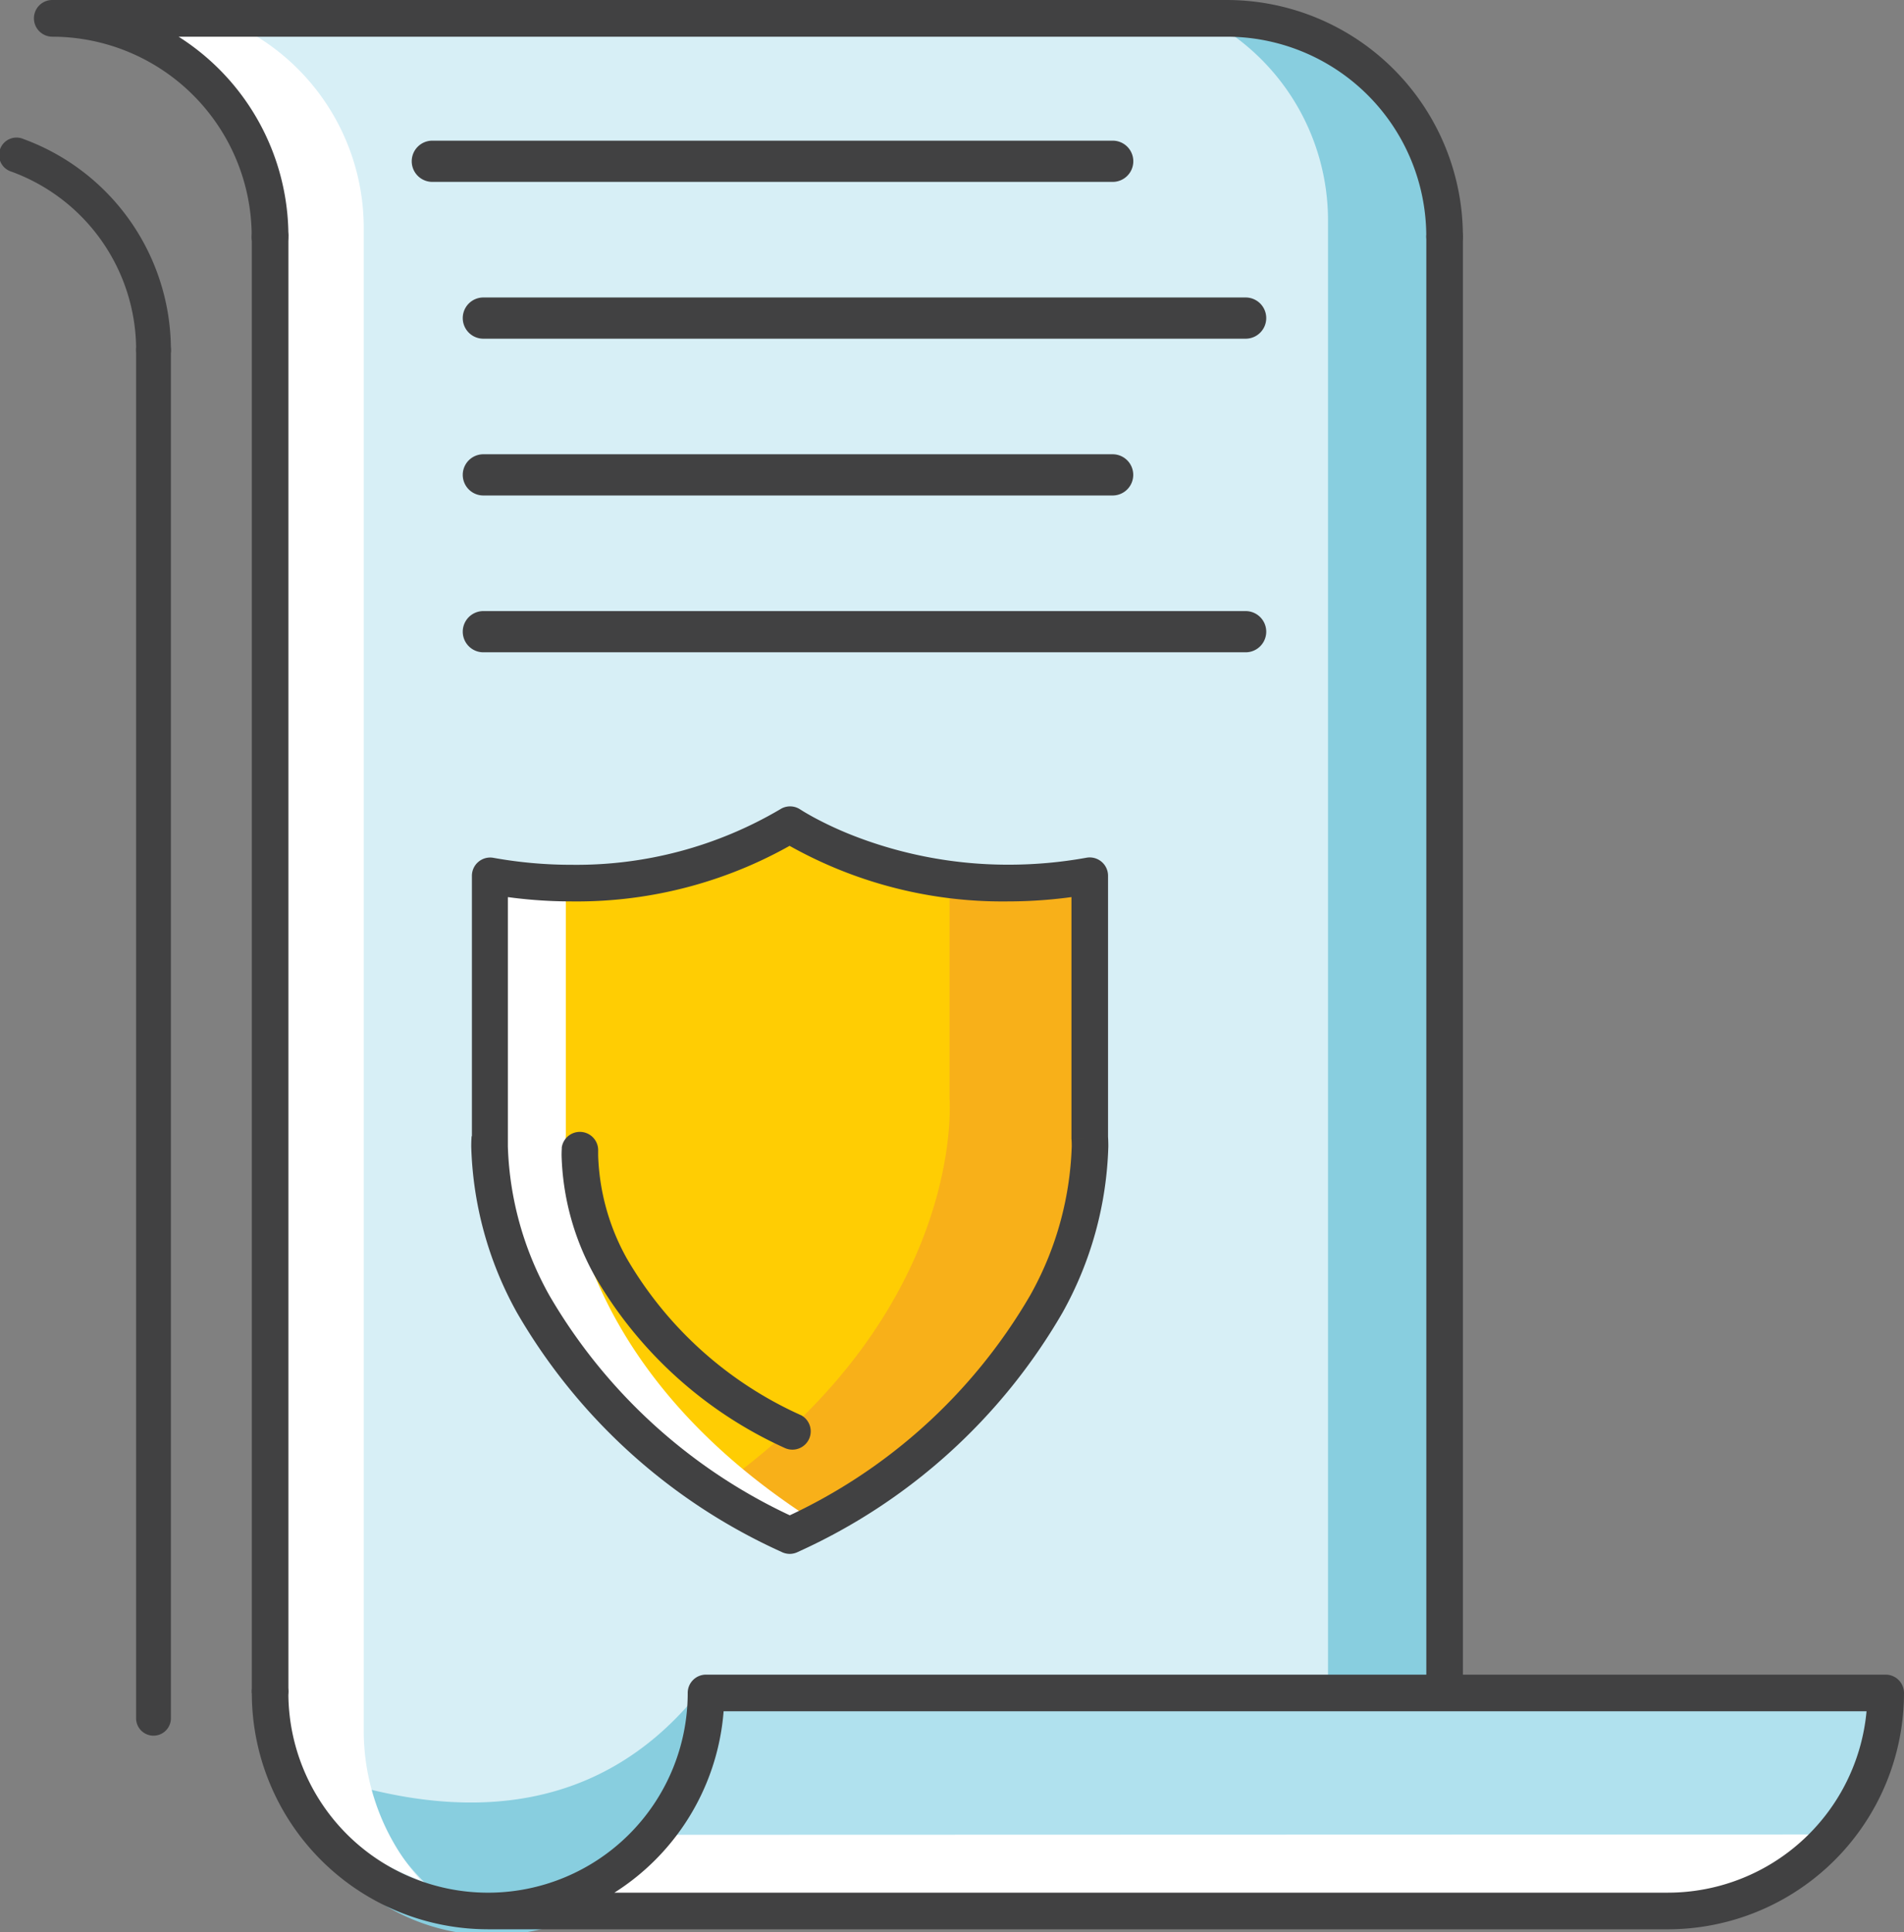 <svg xmlns="http://www.w3.org/2000/svg" xmlns:xlink="http://www.w3.org/1999/xlink" width="54.702" height="55.49" viewBox="0 0 54.702 55.49">
  <rect x="0" y="0" width="54.702" height="55.49" fill="#808080" stroke="none"/>
  <defs>
    <clipPath id="clip-path">
      <rect id="Rectangle_455" data-name="Rectangle 455" width="54.702" height="55.49" fill="none"/>
    </clipPath>
  </defs>
  <g id="Group_557" data-name="Group 557" transform="translate(0 0)">
    <g id="Group_557-2" data-name="Group 557" transform="translate(0 0)" clip-path="url(#clip-path)">
      <path id="Path_319" data-name="Path 319" d="M19.523,73.3a6.262,6.262,0,0,0,6.262-6.262H59.676A6.262,6.262,0,0,1,53.414,73.3Z" transform="translate(-5.362 -18.413)" fill="#b0e1ee"/>
      <path id="Path_320" data-name="Path 320" d="M8.213,7.2V49.04a6.262,6.262,0,1,0,12.524,0h21.22V7.2A6.262,6.262,0,0,0,35.694.942H1.951A6.262,6.262,0,0,1,8.213,7.2" transform="translate(-0.536 -0.259)" fill="#d7eff6"/>
      <path id="Path_321" data-name="Path 321" d="M11.778,70.549c-.038-.087-.078-.173-.112-.262l-.065-.074c-.024.094.081.241.178.336" transform="translate(-3.185 -19.285)" fill="#88cedf"/>
      <path id="Path_322" data-name="Path 322" d="M11.6,70.2l.065.075-.041-.12Z" transform="translate(-3.187 -19.268)" fill="#88cedf"/>
      <path id="Path_323" data-name="Path 323" d="M23.133,67.18c-2.851,3.437-6.59,3.361-9.427,2.649a6.484,6.484,0,0,0,2.776,3.579,6.268,6.268,0,0,1-4.739-3.692c-.1-.1-.2-.242-.178-.336l-.1-.111A5.928,5.928,0,0,0,23.133,67.18" transform="translate(-3.15 -18.452)" fill="#88cedf"/>
      <path id="Path_324" data-name="Path 324" d="M11.692,70.316c.034.089.075.175.112.262.139.137.244.157-.112-.262" transform="translate(-3.211 -19.313)" fill="#fff"/>
      <path id="Path_325" data-name="Path 325" d="M54.662,48.647l-.19-41.773A6.261,6.261,0,0,0,48.211.613h-.69A6.544,6.544,0,0,1,51.206,6.5V48.711" transform="translate(-13.052 -0.168)" fill="#88cedf"/>
      <path id="Path_326" data-name="Path 326" d="M25.231,72.651,21.6,74.827l32.061.2s3.651.216,4.451-2.386" transform="translate(-5.932 -19.953)" fill="#fff"/>
      <path id="Path_327" data-name="Path 327" d="M36.766,41.644V34.121a12.364,12.364,0,0,1-8.618-1.467,12.363,12.363,0,0,1-8.617,1.467v7.524s-.59,6.791,8.617,11.421c9.208-4.631,8.618-11.421,8.618-11.421" transform="translate(-5.362 -8.969)" fill="#ffcd03"/>
      <path id="Path_328" data-name="Path 328" d="M38.556,34.676a13,13,0,0,1-2.118.21c.1,0,.2,0,.3,0a13.078,13.078,0,0,0,1.821-.128ZM28.2,52.32l-.25.173a22.851,22.851,0,0,0,1.988,1.129l.263-.134a22.233,22.233,0,0,1-2-1.167" transform="translate(-7.677 -9.524)" fill="#dec224"/>
      <path id="Path_329" data-name="Path 329" d="M38.65,34.793a12.976,12.976,0,0,1-1.821.128c-.1,0-.2,0-.3,0l-.213,0c-.44,0-.862-.022-1.266-.062v6.231s.529,6.155-6.759,11.264a22.234,22.234,0,0,0,2,1.168c8.935-4.626,8.355-11.287,8.355-11.287Z" transform="translate(-7.771 -9.556)" fill="#f8b019"/>
      <path id="Path_330" data-name="Path 330" d="M21.7,42.1V34.879a13.207,13.207,0,0,1-1.876-.2V42.2s-.59,6.791,8.617,11.421c.2-.1.387-.2.576-.3C21.156,48.413,21.7,42.1,21.7,42.1" transform="translate(-5.443 -9.524)" fill="#fff"/>
      <path id="Path_331" data-name="Path 331" d="M36.435,41.446h.526V33.922a.526.526,0,0,0-.62-.517,12.562,12.562,0,0,1-2.251.2,12.233,12.233,0,0,1-4.372-.805,10.321,10.321,0,0,1-1.2-.548c-.136-.074-.24-.135-.308-.176l-.074-.046-.017-.011,0,0-.076.115.077-.114h0l-.076.115.077-.114a.525.525,0,0,0-.59,0l.076.112-.075-.113h0l.076.112-.075-.113a11.52,11.52,0,0,1-5.977,1.589,12.576,12.576,0,0,1-2.252-.2.525.525,0,0,0-.619.517v7.524H19.2l-.524-.046c0,.014-.01.117-.01.3a10.381,10.381,0,0,0,1.314,4.769,16.736,16.736,0,0,0,7.6,6.871.521.521,0,0,0,.472,0,16.733,16.733,0,0,0,7.6-6.871A10.371,10.371,0,0,0,36.969,41.7c0-.179-.008-.281-.009-.3l-.524.046h0l-.524.046.118-.011-.118.009h0l.118-.011-.118.009c0,.007.006.078.006.206a9.335,9.335,0,0,1-1.19,4.273A15.685,15.685,0,0,1,27.582,52.4l.236.47.236-.47a15.687,15.687,0,0,1-7.146-6.428,9.34,9.34,0,0,1-1.19-4.273c0-.073,0-.128,0-.162l0-.036V41.49l-.12-.009.12.01h0l-.12-.009.12.01v-7.57H19.2l-.094.517a13.631,13.631,0,0,0,2.44.221,12.49,12.49,0,0,0,6.566-1.77l-.3-.435-.3.435a12.5,12.5,0,0,0,6.567,1.77,13.643,13.643,0,0,0,2.44-.221l-.094-.517H35.91v7.524l0,.046Z" transform="translate(-5.127 -8.77)" fill="#414142"/>
      <path id="Path_332" data-name="Path 332" d="M9,6.989,8.782,49.825c0,2.41,1.954,3.7,4.065,4.545a6.478,6.478,0,0,1-1.338-2.361,6.393,6.393,0,0,1-.3-1.921V6.9A6.455,6.455,0,0,0,7.982,1.316H2.765A6.26,6.26,0,0,1,9,6.989c.143.094,0-.184,0,0" transform="translate(-0.759 -0.361)" fill="#fff"/>
      <path id="Path_333" data-name="Path 333" d="M18.921,19.172H37a.592.592,0,1,0,0-1.184H18.921a.592.592,0,0,0,0,1.184" transform="translate(-5.034 -4.941)" fill="#414142"/>
      <path id="Path_334" data-name="Path 334" d="M18.921,12.963h21.9a.592.592,0,0,0,0-1.184h-21.9a.592.592,0,0,0,0,1.184" transform="translate(-5.034 -3.235)" fill="#414142"/>
      <path id="Path_335" data-name="Path 335" d="M16.9,6.754H36.447a.592.592,0,1,0,0-1.184H16.9a.592.592,0,1,0,0,1.184" transform="translate(-4.479 -1.53)" fill="#414142"/>
      <path id="Path_336" data-name="Path 336" d="M18.921,25.381h21.9a.592.592,0,0,0,0-1.184h-21.9a.592.592,0,0,0,0,1.184" transform="translate(-5.034 -6.646)" fill="#414142"/>
      <path id="Path_337" data-name="Path 337" d="M22.25,45.262c0,.014-.007.091-.007.223a7.521,7.521,0,0,0,.952,3.46,12.039,12.039,0,0,0,5.465,4.945.526.526,0,0,0,.472-.939,10.994,10.994,0,0,1-5.011-4.5,6.484,6.484,0,0,1-.827-2.963c0-.049,0-.086,0-.108v-.023h0a.526.526,0,0,0-1.047-.091" transform="translate(-6.109 -12.3)" fill="#414142"/>
      <path id="Path_338" data-name="Path 338" d="M9.975,66.838a6.787,6.787,0,1,0,13.575,0h-.525v.526H56.916v-.526H56.39a5.735,5.735,0,0,1-5.736,5.736H16.763a.526.526,0,1,0,0,1.052H50.654a6.789,6.789,0,0,0,6.788-6.788.527.527,0,0,0-.526-.526H23.024a.525.525,0,0,0-.526.526,5.736,5.736,0,0,1-11.473,0,.526.526,0,1,0-1.051,0" transform="translate(-2.74 -18.214)" fill="#414142"/>
      <path id="Path_339" data-name="Path 339" d="M8.655,6.788A6.788,6.788,0,0,0,1.867,0,.526.526,0,0,0,1.5.9a.529.529,0,0,0,.371.154H35.61a5.735,5.735,0,0,1,5.736,5.736.526.526,0,1,0,1.052,0A6.789,6.789,0,0,0,35.61,0H1.867A.526.526,0,0,0,1.5.9a.529.529,0,0,0,.371.154A5.737,5.737,0,0,1,7.6,6.788a.526.526,0,1,0,1.051,0" transform="translate(-0.369 0)" fill="#414142"/>
      <path id="Path_340" data-name="Path 340" d="M11.026,50.932V9.159a.526.526,0,0,0-1.052,0V50.932a.526.526,0,1,0,1.052,0" transform="translate(-2.74 -2.371)" fill="#414142"/>
      <path id="Path_341" data-name="Path 341" d="M57.547,50.932V9.159a.526.526,0,0,0-1.051,0V50.932a.526.526,0,1,0,1.051,0" transform="translate(-15.518 -2.371)" fill="#414142"/>
      <path id="Path_342" data-name="Path 342" d="M4.91,11.551A6.449,6.449,0,0,0,.671,5.492a.5.5,0,1,0-.342.938,5.451,5.451,0,0,1,3.582,5.121.5.5,0,0,0,1,0" transform="translate(0 -1.5)" fill="#414142"/>
      <path id="Path_343" data-name="Path 343" d="M6.391,52.968v-39.3a.5.5,0,0,0-1,0v39.3a.5.5,0,0,0,1,0" transform="translate(-1.481 -3.617)" fill="#414142"/>
    </g>
  </g>
</svg>
